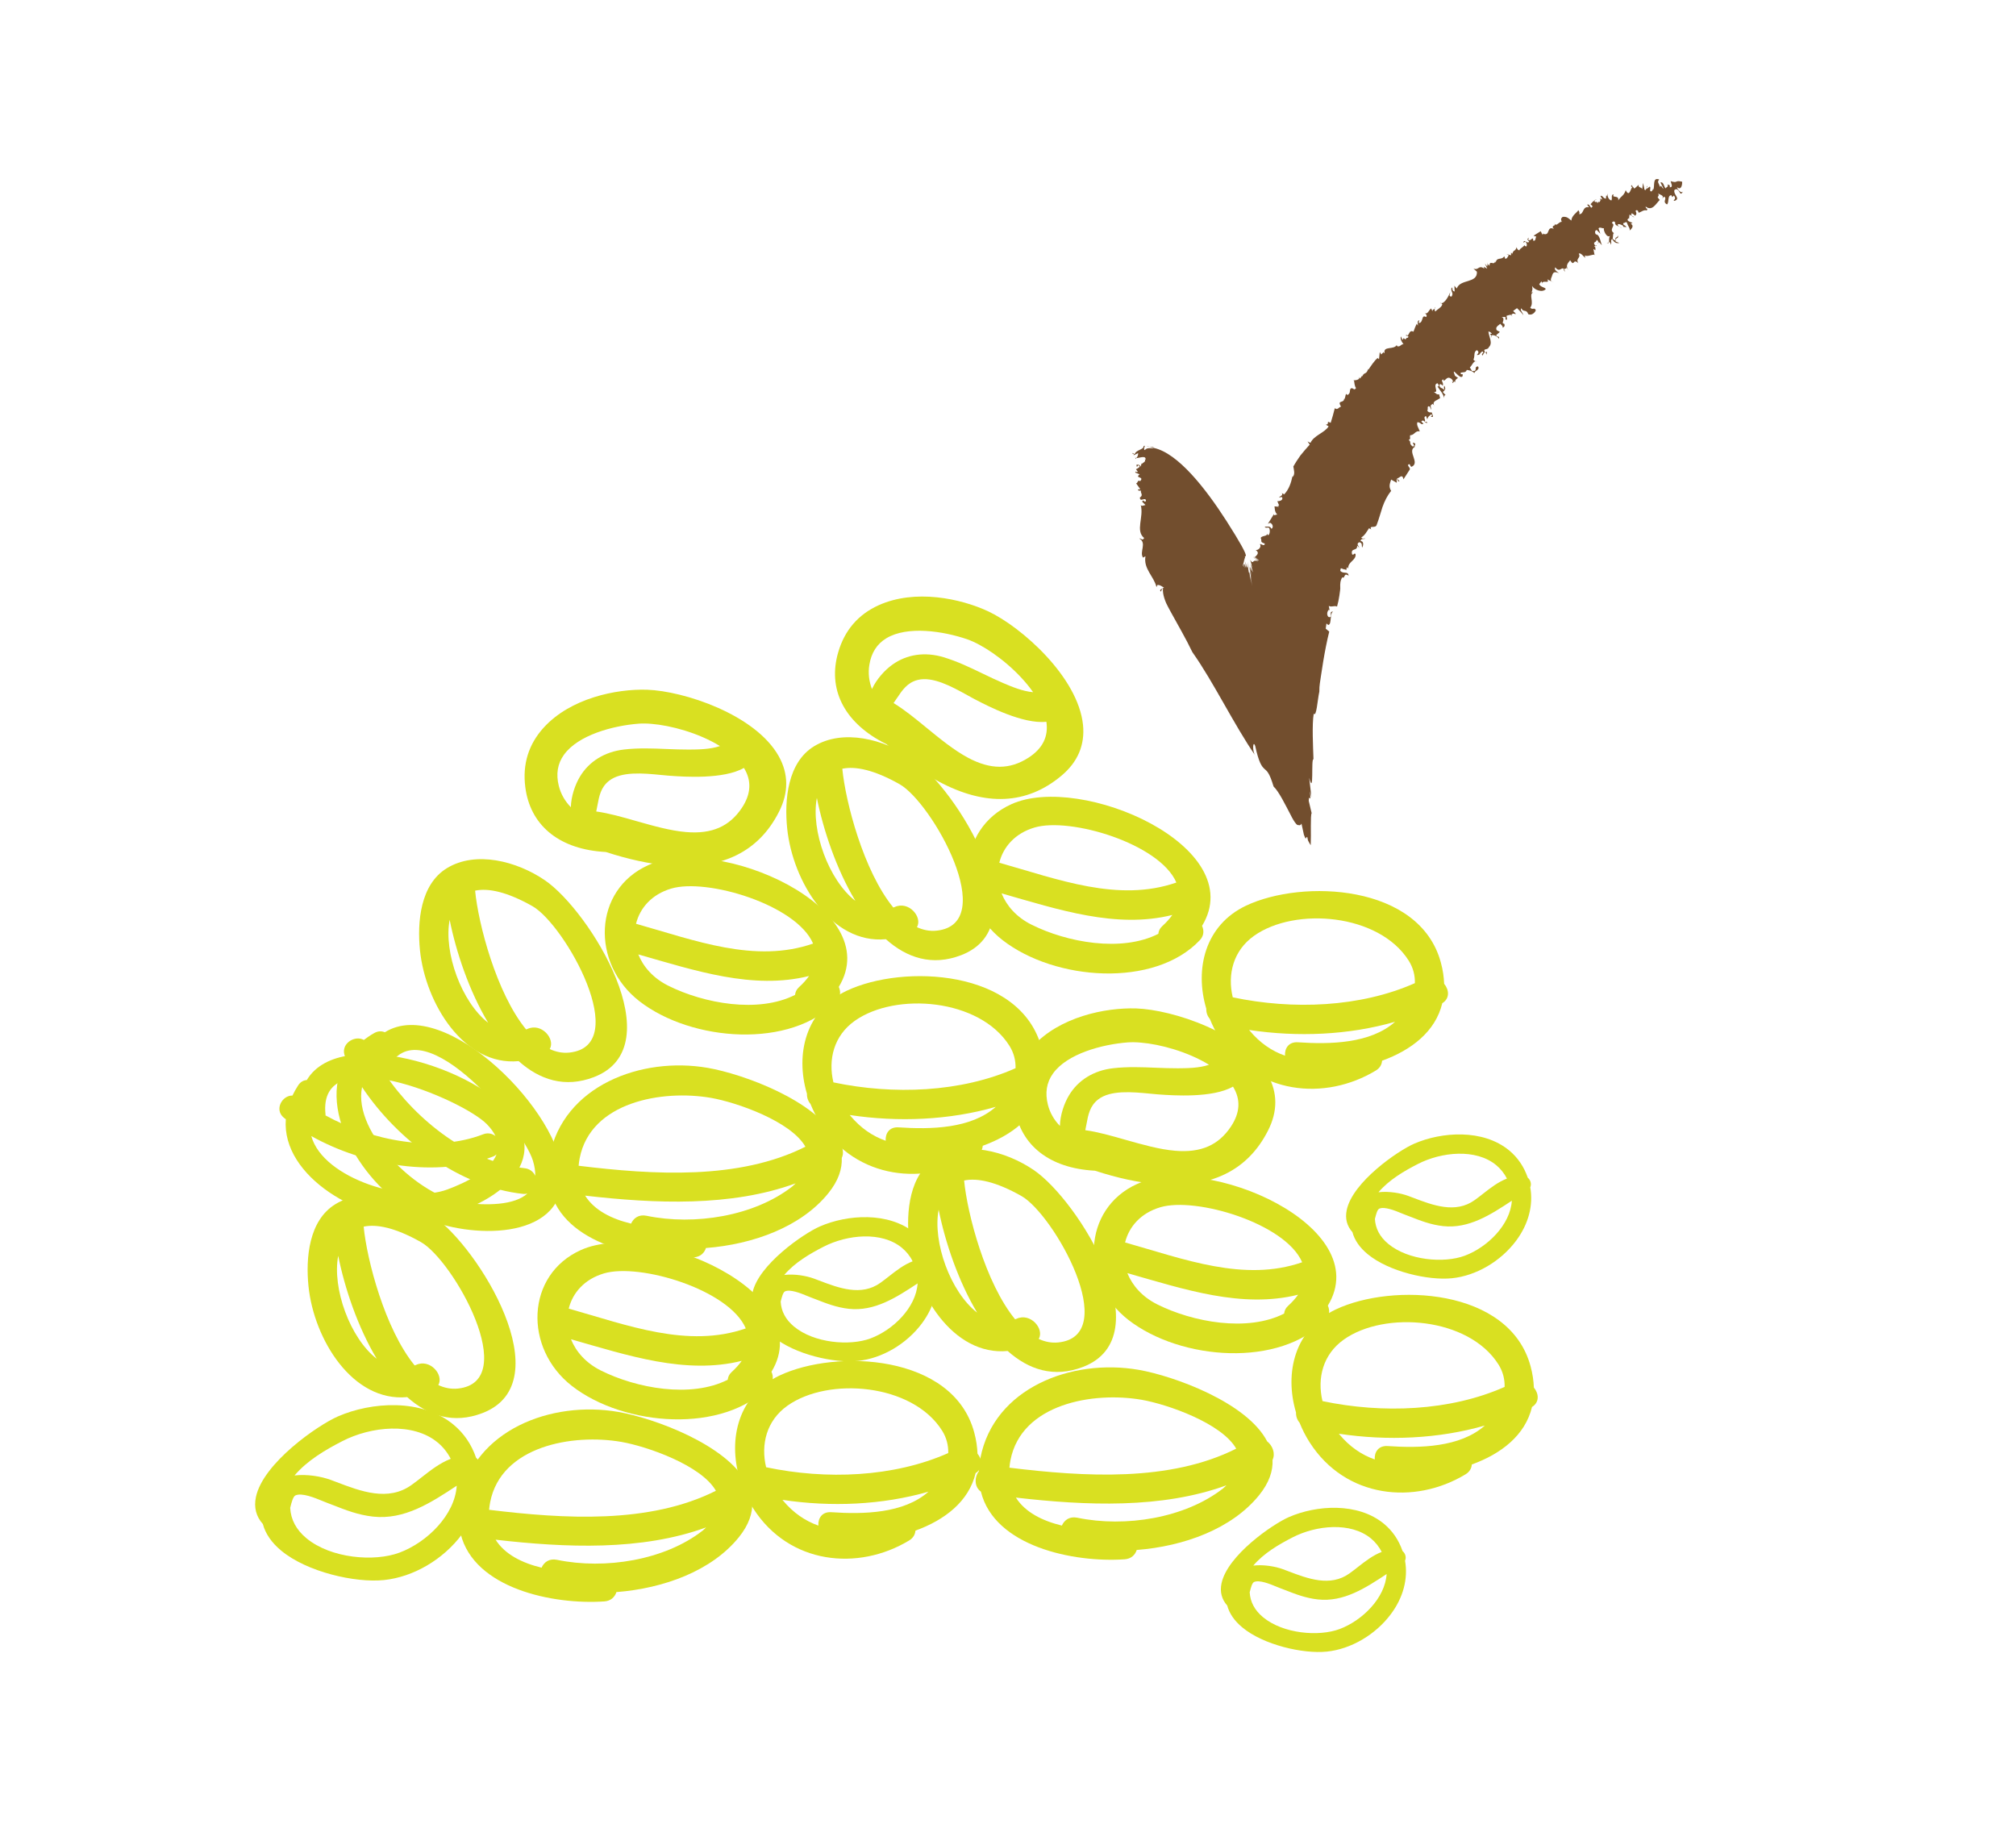 <svg xmlns="http://www.w3.org/2000/svg" xmlns:xlink="http://www.w3.org/1999/xlink" x="0px" y="0px" width="159px" height="145.493px" viewBox="0 0 159 145.493" xml:space="preserve"><g id="Layer_5"></g><g id="Layer_4"></g><g id="Layer_2"></g><g id="Layer_1" display="none"></g><g id="Layer_6"></g><g id="Layer_12" display="none"></g><g id="Layer_13"></g><g id="Menu"></g><g id="Layer_7"></g><g id="Layer_8"></g><g id="Layer_9"></g><g id="Layer_10">	<g id="Play_-_Orange">	</g></g><g id="Layer_11"></g><g id="Layer_14"></g><g id="Layer_30"></g><g id="Layer_34"></g><g id="Layer_35" display="none"></g><g id="Layer_29" display="none"></g><g id="youtube_x5F_face"></g><g id="Layer_36"></g><g id="Footer"></g><g id="txt_footer"></g><g id="Layer_31"></g><g id="PARALAX"></g><g id="Layer_33"></g><g id="Layer_32"></g><g id="Instagram"></g><g id="variedades"></g><g id="Layer_18"></g><g id="slide"></g><g id="slide_copy" display="none"></g><g id="Layer_25"></g><g id="menu"></g><g id="txt_x5F_menu">	<g id="Arrow_25">	</g></g><g id="Layer_37">	<g>		<path fill="#D9E021" d="M30.351,81.416c-0.245-0.106-0.536-0.108-0.844,0.066c-0.297,0.168-0.563,0.351-0.811,0.539    c-0.743-0.415-1.915,0.339-1.474,1.33c0.026,0.058,0.058,0.114,0.083,0.174c-2.527,4.112,1.667,10.528,6.108,12.536    c3.526,1.595,10.897,1.876,10.951-3.224C44.416,87.881,35.13,78.421,30.351,81.416z M41.269,94.165    c0.123,0.013,0.222-0.009,0.327-0.028c-1.06,0.95-3.25,0.938-4.989,0.732c-3.485-0.406-8.812-5.482-8.051-9.128    C31.354,89.952,36.289,93.646,41.269,94.165z M42.028,91.533c0.141,0.459,0.196,0.856,0.188,1.204    c-0.144-0.306-0.419-0.557-0.862-0.602c-4.275-0.447-8.511-3.754-10.96-7.387c0.014-0.026,0.029-0.043,0.04-0.072    C32.709,78.712,41.154,88.719,42.028,91.533z"></path>		<path fill="#D9E021" d="M43.347,91.18c-0.069,0.361-0.104,0.705-0.117,1.037c-0.37,0.492-0.36,1.253,0.158,1.615    c1.064,4.319,7.29,5.615,11.328,5.337c0.528-0.036,0.837-0.354,0.961-0.736c3.734-0.292,7.506-1.667,9.653-4.322    c0.794-0.984,1.099-1.913,1.059-2.783c0.235-0.498,0.014-1.116-0.425-1.459c-1.593-3.081-7.38-5.165-10.135-5.644    C50.544,83.305,44.424,85.657,43.347,91.18z M62.471,93.59c-2.981,2.326-7.685,3.085-11.479,2.299    c-0.613-0.127-1.031,0.19-1.219,0.62c-1.532-0.371-2.903-1.052-3.624-2.208c5.531,0.635,11.5,0.894,16.604-0.97    C62.654,93.419,62.583,93.503,62.471,93.59z M63.523,90.442c-5.243,2.636-11.963,2.225-17.887,1.502    c0.017-0.192,0.042-0.391,0.082-0.593c0.864-4.444,6.515-5.428,10.356-4.761C58.102,86.945,62.375,88.431,63.523,90.442z"></path>		<path fill="#D9E021" d="M66.773,78.144c-3.208,1.525-4.068,4.964-3.129,8.125c-0.01,0.288,0.081,0.57,0.279,0.803    c0.217,0.536,0.48,1.061,0.798,1.556c2.832,4.417,8.269,4.95,12.292,2.517c0.328-0.2,0.474-0.481,0.496-0.776    c2.312-0.837,4.214-2.302,4.747-4.536c0.607-0.377,0.542-1.057,0.147-1.533c-0.02-0.528-0.097-1.084-0.26-1.68    C80.479,76.439,71.231,76.027,66.773,78.144z M70.88,88.916c-0.743-0.053-1.066,0.485-1.027,1.056    c-1.019-0.356-1.975-0.997-2.793-1.981c-0.012-0.015-0.026-0.034-0.039-0.049c3.835,0.579,7.86,0.407,11.514-0.645    C76.592,89.03,73.391,89.087,70.88,88.916z M79.609,82.477c0.363,0.576,0.502,1.182,0.487,1.773    c-4.309,1.913-9.633,2.116-14.365,1.118c-0.433-1.812,0.036-3.686,1.683-4.854C70.652,78.22,77.27,78.765,79.609,82.477z"></path>		<path fill="#D9E021" d="M65.972,78.972c0.342-0.358,0.344-0.775,0.182-1.134c3.792-6.239-9.542-12.075-15.032-9.6    c-4.349,1.958-4.522,7.745-0.707,10.718C54.562,82.184,62.408,82.742,65.972,78.972z M52.943,70.081    c2.812-0.836,9.875,1.273,11.184,4.339c-4.577,1.592-9.331-0.256-13.964-1.561C50.468,71.622,51.395,70.538,52.943,70.081z     M50.342,75.276c4.48,1.274,9.034,2.807,13.466,1.702c-0.204,0.291-0.466,0.587-0.797,0.886c-0.205,0.188-0.283,0.395-0.305,0.603    c-2.903,1.473-7.203,0.676-10.003-0.725C51.513,77.148,50.736,76.251,50.342,75.276z"></path>		<path fill="#D9E021" d="M35.241,68.477c-2.084,1.277-2.347,4.217-2.119,6.467c0.428,4.206,3.482,9.154,7.785,8.748    c1.66,1.478,3.648,2.137,5.937,1.259c6.297-2.42-0.342-13.123-3.878-15.53C40.758,67.917,37.521,67.078,35.241,68.477z     M38.501,80.667c-2.105-1.626-3.524-5.557-3.037-8.121C35.971,75.078,37.001,78.159,38.501,80.667z M44.905,83.018    c-0.542,0.056-1.055-0.051-1.546-0.276c0.458-0.796-0.651-2.1-1.758-1.588c-0.036,0.019-0.074,0.024-0.108,0.039    c-2.347-2.866-3.773-8.341-4.021-10.947c1.045-0.217,2.515,0.093,4.51,1.217C44.552,72.908,49.928,82.491,44.905,83.018z"></path>		<path fill="#D9E021" d="M73.823,100.17c0.112-0.251,0.035-0.568-0.197-0.762c-0.297-0.864-0.788-1.586-1.462-2.145    c-2.068-1.713-5.336-1.478-7.5-0.533c-1.281,0.557-4.854,3.016-5.316,5.231c-0.14,0.667,0.012,1.253,0.451,1.745    c0.167,0.63,0.57,1.214,1.197,1.731c1.663,1.378,4.785,2.096,6.658,1.902c1.905-0.196,3.842-1.331,5.059-2.965    C73.682,103.073,74.075,101.581,73.823,100.17z M61.853,100.556c0.837-0.986,2.032-1.677,3.1-2.225    c1.864-0.96,4.585-1.237,6.184,0.088c0.347,0.287,0.632,0.644,0.847,1.059c-0.692,0.266-1.289,0.73-1.867,1.182    c-0.222,0.176-0.447,0.351-0.679,0.516c-1.511,1.084-3.288,0.411-4.855-0.187l-0.385-0.145    C63.591,100.621,62.663,100.459,61.853,100.556z M68.66,105.561c-1.633,0.611-4.449,0.38-6.037-0.934    c-0.658-0.545-1.012-1.208-1.052-1.967l0.019-0.073c0.067-0.265,0.167-0.663,0.32-0.734c0.415-0.191,1.257,0.155,1.759,0.362    c0.1,0.04,0.186,0.077,0.262,0.105l0.399,0.153c0.851,0.333,1.656,0.647,2.614,0.753c2.034,0.224,3.76-0.903,5.427-2.003    C72.25,103.123,70.447,104.893,68.66,105.561z"></path>		<path fill="#D9E021" d="M51.03,54.399c-2.438-0.074-6.035,0.666-8.152,2.991c-1.188,1.309-1.678,2.879-1.45,4.677    c0.37,2.955,2.556,4.819,5.999,5.106c0.125,0.011,0.245,0.019,0.366,0.027c1.788,0.583,3.454,0.94,4.95,1.066    c4.175,0.352,7.104-1.079,8.699-4.249c0.764-1.507,0.754-2.977-0.02-4.368C59.57,56.339,53.914,54.497,51.03,54.399z     M45.736,61.26c-0.376,0.625-0.693,1.54-0.714,2.405c-0.467-0.479-0.788-1.041-0.947-1.67c-0.237-0.931-0.106-1.76,0.401-2.463    c1.113-1.558,3.863-2.296,5.878-2.454c0.308-0.022,0.659-0.02,1.047,0.016c1.509,0.125,3.693,0.709,5.382,1.749    c-0.794,0.268-1.738,0.271-2.459,0.276c-0.587,0.003-1.169-0.022-1.756-0.044c-1.098-0.047-2.232-0.092-3.362,0.041    C47.687,59.294,46.454,60.057,45.736,61.26z M58.506,63.724c-0.978,1.466-2.369,2.071-4.387,1.902    c-1.255-0.105-2.607-0.492-3.914-0.862c-1.12-0.321-2.184-0.625-3.18-0.762c0.036-0.157,0.065-0.312,0.093-0.473    c0.136-0.738,0.263-1.437,0.92-1.948c0.967-0.756,2.694-0.596,4.073-0.461c0.189,0.019,0.374,0.037,0.549,0.051l0.193,0.015    c1.073,0.079,4.218,0.298,5.819-0.619C59.294,61.567,59.24,62.624,58.506,63.724z"></path>		<path fill="#D9E021" d="M98.268,71.434c-3.208,1.525-4.069,4.965-3.129,8.125c-0.01,0.288,0.081,0.571,0.279,0.803    c0.216,0.537,0.48,1.06,0.798,1.556c2.833,4.418,8.269,4.949,12.292,2.518c0.328-0.2,0.474-0.481,0.496-0.777    c2.313-0.836,4.215-2.302,4.748-4.535c0.607-0.377,0.541-1.058,0.147-1.532c-0.021-0.529-0.098-1.085-0.261-1.68    C111.974,69.729,102.726,69.318,98.268,71.434z M102.375,82.206c-0.743-0.052-1.066,0.486-1.027,1.056    c-1.019-0.356-1.976-0.996-2.793-1.981c-0.012-0.014-0.026-0.034-0.039-0.048c3.835,0.579,7.861,0.407,11.514-0.645    C108.087,82.32,104.885,82.378,102.375,82.206z M111.104,75.768c0.363,0.576,0.502,1.181,0.487,1.773    c-4.309,1.913-9.633,2.115-14.365,1.118c-0.432-1.813,0.036-3.686,1.684-4.854C102.147,71.51,108.765,72.056,111.104,75.768z"></path>		<path fill="#D9E021" d="M94.623,74.159c0.342-0.358,0.344-0.775,0.182-1.134c3.791-6.239-9.543-12.075-15.033-9.6    c-4.349,1.958-4.522,7.745-0.707,10.718C83.214,77.371,91.059,77.928,94.623,74.159z M81.594,65.267    c2.812-0.836,9.876,1.273,11.184,4.339c-4.577,1.592-9.331-0.256-13.964-1.561C79.119,66.808,80.045,65.725,81.594,65.267z     M78.993,70.462c4.48,1.274,9.035,2.807,13.466,1.702c-0.205,0.291-0.467,0.587-0.798,0.886c-0.205,0.188-0.283,0.395-0.305,0.603    c-2.903,1.473-7.202,0.676-10.003-0.725C80.164,72.335,79.387,71.438,78.993,70.462z"></path>		<path fill="#D9E021" d="M64.202,58.861c-2.085,1.277-2.347,4.217-2.119,6.468c0.428,4.205,3.482,9.153,7.786,8.747    c1.659,1.478,3.647,2.138,5.936,1.259c6.297-2.42-0.342-13.124-3.878-15.53C69.719,58.301,66.482,57.462,64.202,58.861z     M67.462,71.052c-2.105-1.626-3.524-5.557-3.037-8.122C64.932,65.461,65.962,68.543,67.462,71.052z M73.866,73.402    c-0.542,0.056-1.055-0.051-1.546-0.275c0.458-0.796-0.651-2.101-1.757-1.589c-0.036,0.019-0.074,0.024-0.109,0.039    c-2.346-2.866-3.773-8.341-4.021-10.947c1.046-0.216,2.516,0.093,4.511,1.217C73.513,63.292,78.889,72.875,73.866,73.402z"></path>		<path fill="#D9E021" d="M120.69,93.646c0.112-0.251,0.035-0.568-0.197-0.762c-0.297-0.864-0.788-1.586-1.462-2.145    c-2.068-1.713-5.336-1.478-7.5-0.533c-1.281,0.557-4.854,3.016-5.316,5.231c-0.14,0.667,0.012,1.253,0.451,1.745    c0.167,0.63,0.57,1.214,1.197,1.731c1.663,1.378,4.785,2.096,6.658,1.902c1.905-0.196,3.842-1.331,5.059-2.965    C120.549,96.549,120.942,95.058,120.69,93.646z M108.72,94.033c0.837-0.985,2.032-1.677,3.1-2.225    c1.864-0.96,4.585-1.237,6.184,0.088c0.347,0.287,0.632,0.645,0.847,1.059c-0.692,0.266-1.289,0.73-1.867,1.182    c-0.222,0.176-0.447,0.351-0.679,0.516c-1.511,1.084-3.288,0.411-4.856-0.187l-0.385-0.145    C110.458,94.097,109.53,93.936,108.72,94.033z M115.527,99.038c-1.633,0.611-4.449,0.38-6.037-0.934    c-0.658-0.545-1.012-1.208-1.052-1.967l0.019-0.073c0.067-0.264,0.167-0.663,0.32-0.734c0.415-0.191,1.256,0.155,1.759,0.362    c0.1,0.04,0.186,0.077,0.261,0.105l0.4,0.153c0.851,0.333,1.656,0.647,2.613,0.753c2.034,0.225,3.761-0.903,5.428-2.003    C119.117,96.599,117.314,98.37,115.527,99.038z"></path>		<path fill="#D9E021" d="M77.965,48.229c-2.208-1.036-5.802-1.786-8.669-0.493c-1.611,0.729-2.684,1.976-3.189,3.716    c-0.834,2.859,0.431,5.438,3.477,7.07c0.111,0.059,0.218,0.114,0.326,0.169c1.409,1.246,2.796,2.234,4.119,2.945    c3.692,1.981,6.948,1.832,9.671-0.443c1.3-1.08,1.875-2.433,1.717-4.017C85.031,53.402,80.573,49.464,77.965,48.229z     M70.381,52.423c-0.594,0.424-1.248,1.138-1.61,1.923c-0.239-0.625-0.31-1.267-0.206-1.908c0.152-0.949,0.602-1.656,1.346-2.101    c1.641-0.988,4.457-0.573,6.369,0.083c0.292,0.103,0.613,0.245,0.955,0.431c1.335,0.714,3.107,2.117,4.246,3.743    c-0.836-0.07-1.704-0.441-2.367-0.723c-0.541-0.23-1.064-0.484-1.595-0.738c-0.989-0.479-2.012-0.97-3.102-1.298    C72.952,51.393,71.518,51.603,70.381,52.423z M81.122,59.756c-1.48,0.957-2.997,0.959-4.782,0.004    c-1.109-0.596-2.198-1.487-3.25-2.347c-0.9-0.739-1.756-1.441-2.616-1.962c0.096-0.131,0.184-0.261,0.273-0.397    c0.417-0.623,0.812-1.214,1.618-1.422c1.187-0.31,2.709,0.524,3.921,1.194c0.167,0.093,0.33,0.183,0.484,0.266l0.171,0.09    c0.954,0.498,3.753,1.95,5.586,1.744C82.701,58.09,82.232,59.038,81.122,59.756z"></path>		<path fill="#D9E021" d="M77.323,114.995c-0.069,0.361-0.104,0.705-0.117,1.037c-0.371,0.492-0.36,1.253,0.158,1.615    c1.064,4.319,7.29,5.615,11.328,5.337c0.528-0.035,0.837-0.354,0.961-0.736c3.734-0.292,7.506-1.666,9.653-4.322    c0.794-0.984,1.099-1.913,1.059-2.783c0.235-0.498,0.014-1.116-0.425-1.459c-1.593-3.081-7.38-5.165-10.135-5.644    C84.52,107.12,78.4,109.471,77.323,114.995z M96.447,117.405c-2.98,2.326-7.685,3.086-11.479,2.299    c-0.613-0.127-1.03,0.19-1.219,0.62c-1.532-0.371-2.902-1.052-3.624-2.208c5.53,0.636,11.5,0.894,16.604-0.97    C96.63,117.234,96.559,117.318,96.447,117.405z M97.499,114.257c-5.243,2.636-11.963,2.224-17.887,1.501    c0.018-0.192,0.042-0.391,0.082-0.593c0.864-4.444,6.515-5.428,10.356-4.761C92.078,110.76,96.352,112.246,97.499,114.257z"></path>		<path fill="#D9E021" d="M105.345,103.28c-3.208,1.525-4.069,4.964-3.129,8.125c-0.01,0.288,0.081,0.571,0.279,0.803    c0.216,0.536,0.48,1.06,0.798,1.556c2.832,4.418,8.269,4.949,12.292,2.518c0.328-0.2,0.474-0.481,0.496-0.777    c2.312-0.836,4.214-2.302,4.747-4.535c0.607-0.377,0.542-1.058,0.147-1.532c-0.02-0.529-0.098-1.085-0.26-1.68    C119.05,101.575,109.802,101.164,105.345,103.28z M109.452,114.052c-0.743-0.052-1.066,0.485-1.027,1.056    c-1.019-0.356-1.976-0.996-2.793-1.981c-0.012-0.014-0.027-0.033-0.039-0.048c3.835,0.579,7.86,0.407,11.514-0.646    C115.164,114.166,111.962,114.224,109.452,114.052z M118.181,107.614c0.363,0.576,0.502,1.181,0.487,1.773    c-4.309,1.914-9.633,2.116-14.365,1.119c-0.433-1.813,0.036-3.686,1.683-4.854C109.224,103.356,115.841,103.901,118.181,107.614z"></path>		<path fill="#D9E021" d="M104.543,104.109c0.342-0.359,0.345-0.776,0.182-1.134c3.792-6.239-9.543-12.075-15.032-9.599    c-4.35,1.958-4.523,7.745-0.708,10.718C93.134,107.321,100.979,107.878,104.543,104.109z M91.515,95.217    c2.812-0.836,9.875,1.273,11.184,4.339c-4.578,1.591-9.331-0.256-13.964-1.562C89.04,96.757,89.966,95.674,91.515,95.217z     M88.914,100.413c4.48,1.273,9.034,2.806,13.466,1.702c-0.205,0.292-0.466,0.587-0.797,0.886    c-0.205,0.188-0.283,0.395-0.305,0.603c-2.903,1.473-7.203,0.675-10.003-0.725C90.085,102.285,89.308,101.388,88.914,100.413z"></path>		<path fill="#D9E021" d="M73.807,91.338c-2.084,1.277-2.347,4.217-2.119,6.468c0.428,4.205,3.482,9.153,7.786,8.747    c1.659,1.478,3.647,2.137,5.936,1.259c6.297-2.42-0.342-13.123-3.878-15.53C79.324,90.779,76.087,89.939,73.807,91.338z     M77.067,103.529c-2.105-1.626-3.524-5.558-3.037-8.122C74.537,97.939,75.567,101.021,77.067,103.529z M83.471,105.879    c-0.542,0.056-1.055-0.051-1.546-0.275c0.458-0.796-0.651-2.101-1.757-1.589c-0.036,0.019-0.073,0.024-0.108,0.039    c-2.346-2.867-3.773-8.341-4.021-10.947c1.046-0.217,2.515,0.093,4.51,1.217C83.118,95.769,88.494,105.352,83.471,105.879z"></path>		<path fill="#D9E021" d="M110.814,123.094c0.113-0.252,0.036-0.568-0.197-0.762c-0.297-0.865-0.788-1.587-1.461-2.145    c-2.069-1.713-5.336-1.478-7.5-0.534c-1.281,0.558-4.854,3.016-5.317,5.232c-0.139,0.667,0.013,1.253,0.452,1.745    c0.167,0.63,0.57,1.214,1.197,1.731c1.663,1.378,4.785,2.096,6.657,1.902c1.905-0.196,3.843-1.331,5.059-2.965    C110.674,125.997,111.066,124.505,110.814,123.094z M98.845,123.48c0.836-0.986,2.032-1.677,3.1-2.225    c1.863-0.96,4.584-1.238,6.184,0.087c0.347,0.287,0.632,0.645,0.846,1.059c-0.692,0.266-1.289,0.73-1.867,1.182    c-0.223,0.176-0.447,0.352-0.679,0.516c-1.511,1.084-3.287,0.411-4.856-0.187l-0.385-0.145    C100.583,123.544,99.654,123.383,98.845,123.48z M105.652,128.485c-1.633,0.611-4.45,0.38-6.037-0.934    c-0.659-0.546-1.013-1.208-1.053-1.968l0.02-0.073c0.067-0.264,0.167-0.663,0.32-0.734c0.415-0.192,1.256,0.155,1.759,0.362    c0.099,0.04,0.185,0.077,0.261,0.105l0.4,0.153c0.851,0.334,1.655,0.647,2.613,0.753c2.034,0.225,3.761-0.902,5.427-2.003    C109.241,126.047,107.438,127.817,105.652,128.485z"></path>		<path fill="#D9E021" d="M89.602,79.535c-2.437-0.073-6.034,0.666-8.151,2.992c-1.188,1.308-1.678,2.879-1.45,4.677    c0.37,2.955,2.556,4.818,5.999,5.106c0.124,0.01,0.245,0.019,0.366,0.026c1.788,0.583,3.454,0.94,4.95,1.066    c4.175,0.352,7.104-1.079,8.699-4.248c0.764-1.508,0.754-2.978-0.02-4.368C98.141,81.476,92.486,79.633,89.602,79.535z     M84.308,86.396c-0.377,0.625-0.693,1.54-0.714,2.405c-0.468-0.479-0.788-1.04-0.947-1.669c-0.237-0.931-0.106-1.759,0.401-2.463    c1.113-1.558,3.863-2.295,5.878-2.453c0.307-0.022,0.659-0.02,1.047,0.016c1.509,0.125,3.693,0.709,5.382,1.748    c-0.794,0.268-1.738,0.271-2.459,0.277c-0.587,0.003-1.169-0.022-1.756-0.044c-1.098-0.046-2.232-0.091-3.362,0.041    C86.258,84.43,85.025,85.193,84.308,86.396z M97.078,88.86c-0.978,1.467-2.369,2.071-4.387,1.902    c-1.255-0.105-2.607-0.492-3.915-0.862c-1.12-0.32-2.184-0.625-3.18-0.761c0.036-0.158,0.065-0.312,0.093-0.474    c0.136-0.738,0.263-1.437,0.92-1.948c0.966-0.755,2.694-0.595,4.073-0.461c0.189,0.019,0.375,0.037,0.55,0.051l0.193,0.015    c1.073,0.078,4.218,0.298,5.819-0.619C97.866,86.704,97.812,87.76,97.078,88.86z"></path>		<path fill="#D9E021" d="M24.198,85.184c-0.251,0.015-0.5,0.14-0.683,0.421c-0.178,0.27-0.323,0.538-0.45,0.803    c-0.805-0.028-1.467,1.112-0.667,1.758c0.046,0.036,0.098,0.071,0.145,0.11c-0.354,4.554,5.945,8.15,10.555,7.924    c3.66-0.177,9.989-3.122,7.835-7.441C38.837,84.562,26.932,80.599,24.198,85.184z M38.896,91.214    c0.109-0.041,0.183-0.104,0.264-0.165c-0.482,1.257-2.333,2.193-3.886,2.769c-3.111,1.16-9.789-0.817-10.722-4.216    C28.727,91.942,34.479,92.925,38.896,91.214z M38.402,88.669c0.316,0.325,0.534,0.636,0.677,0.933    c-0.252-0.194-0.594-0.289-0.986-0.135c-3.794,1.468-8.791,0.511-12.422-1.494c0.002-0.028,0.007-0.049,0.003-0.077    C25.018,81.889,36.451,86.676,38.402,88.669z"></path>		<path fill="#D9E021" d="M36.287,118.316c-0.069,0.361-0.104,0.705-0.117,1.037c-0.371,0.492-0.36,1.253,0.158,1.615    c1.064,4.319,7.29,5.615,11.328,5.337c0.528-0.035,0.837-0.354,0.961-0.736c3.734-0.292,7.506-1.666,9.653-4.322    c0.794-0.984,1.099-1.913,1.059-2.783c0.235-0.498,0.014-1.116-0.425-1.459c-1.593-3.081-7.38-5.165-10.135-5.644    C43.483,110.441,37.363,112.792,36.287,118.316z M55.411,120.726c-2.981,2.326-7.685,3.086-11.48,2.299    c-0.613-0.127-1.03,0.19-1.219,0.62c-1.532-0.371-2.902-1.052-3.624-2.208c5.531,0.636,11.5,0.894,16.604-0.97    C55.594,120.555,55.522,120.64,55.411,120.726z M56.462,117.578c-5.243,2.636-11.963,2.224-17.887,1.501    c0.018-0.192,0.042-0.391,0.082-0.593c0.864-4.444,6.515-5.428,10.356-4.761C51.041,114.081,55.315,115.567,56.462,117.578z"></path>		<path fill="#D9E021" d="M61.464,108.497c-3.208,1.525-4.069,4.964-3.129,8.125c-0.01,0.288,0.081,0.57,0.279,0.803    c0.216,0.536,0.48,1.06,0.798,1.556c2.833,4.417,8.269,4.949,12.292,2.517c0.328-0.2,0.474-0.481,0.496-0.777    c2.313-0.836,4.215-2.302,4.748-4.535c0.607-0.377,0.541-1.057,0.147-1.533c-0.021-0.528-0.098-1.084-0.26-1.68    C75.17,106.792,65.922,106.38,61.464,108.497z M65.572,119.269c-0.743-0.053-1.066,0.485-1.027,1.056    c-1.019-0.357-1.976-0.997-2.793-1.981c-0.012-0.015-0.026-0.034-0.039-0.049c3.835,0.579,7.861,0.407,11.515-0.645    C71.284,119.383,68.082,119.441,65.572,119.269z M74.3,112.831c0.363,0.576,0.502,1.182,0.487,1.773    c-4.309,1.913-9.633,2.116-14.365,1.118c-0.432-1.812,0.036-3.686,1.684-4.854C65.344,108.573,71.961,109.119,74.3,112.831z"></path>		<path fill="#D9E021" d="M60.663,109.326c0.342-0.358,0.345-0.775,0.182-1.134c3.791-6.239-9.543-12.075-15.032-9.6    c-4.35,1.958-4.523,7.745-0.708,10.718C49.254,112.538,57.099,113.095,60.663,109.326z M47.634,100.434    c2.812-0.836,9.876,1.273,11.185,4.339c-4.578,1.592-9.331-0.256-13.964-1.561C45.159,101.975,46.086,100.892,47.634,100.434z     M45.033,105.629c4.48,1.274,9.034,2.807,13.466,1.702c-0.205,0.291-0.466,0.587-0.798,0.886    c-0.205,0.188-0.283,0.395-0.305,0.603c-2.902,1.473-7.202,0.676-10.003-0.725C46.205,107.502,45.427,106.605,45.033,105.629z"></path>		<path fill="#D9E021" d="M26.45,94.976c-2.085,1.277-2.348,4.217-2.12,6.467c0.429,4.206,3.483,9.154,7.786,8.748    c1.659,1.478,3.647,2.137,5.936,1.259c6.297-2.42-0.342-13.123-3.877-15.53C31.967,94.416,28.731,93.577,26.45,94.976z     M29.711,107.167c-2.105-1.626-3.524-5.558-3.037-8.121C27.18,101.577,28.21,104.658,29.711,107.167z M36.114,109.517    c-0.542,0.056-1.055-0.051-1.545-0.276c0.458-0.796-0.651-2.1-1.757-1.588c-0.036,0.019-0.074,0.024-0.109,0.039    c-2.346-2.867-3.773-8.341-4.021-10.947c1.046-0.217,2.516,0.093,4.511,1.217C35.761,99.407,41.137,108.99,36.114,109.517z"></path>		<path fill="#D9E021" d="M37.788,115.9c0.136-0.306,0.042-0.69-0.241-0.927c-0.36-1.052-0.958-1.929-1.778-2.608    c-2.515-2.084-6.491-1.797-9.121-0.649c-1.558,0.677-5.903,3.668-6.465,6.363c-0.17,0.81,0.014,1.524,0.548,2.122    c0.203,0.766,0.693,1.477,1.456,2.106c2.023,1.676,5.819,2.549,8.097,2.313c2.318-0.238,4.674-1.619,6.153-3.606    C37.616,119.43,38.093,117.616,37.788,115.9z M23.229,116.371c1.019-1.2,2.473-2.04,3.77-2.707    c2.267-1.168,5.577-1.505,7.521,0.107c0.421,0.349,0.769,0.783,1.029,1.287c-0.842,0.323-1.567,0.889-2.27,1.438    c-0.27,0.214-0.543,0.427-0.826,0.627c-1.838,1.318-3.998,0.5-5.905-0.228l-0.469-0.176    C25.343,116.448,24.215,116.251,23.229,116.371z M31.508,122.457c-1.986,0.743-5.411,0.462-7.342-1.136    c-0.8-0.663-1.231-1.47-1.279-2.393l0.022-0.09c0.081-0.321,0.203-0.806,0.389-0.893c0.504-0.233,1.528,0.188,2.139,0.44    c0.122,0.049,0.228,0.093,0.319,0.129l0.486,0.186c1.035,0.406,2.015,0.788,3.179,0.916c2.474,0.273,4.574-1.098,6.601-2.436    C35.875,119.491,33.683,121.645,31.508,122.457z"></path>	</g>	<g>		<g>			<g>				<g>					<g>						<path fill="#724E2E" d="M122.604,17.649c-0.015-0.031-0.035-0.066-0.067-0.113C122.558,17.586,122.581,17.622,122.604,17.649z        "></path>						<path fill="#724E2E" d="M117.319,20.8l0.013-0.094C117.303,20.742,117.304,20.771,117.319,20.8z"></path>						<path fill="#724E2E" d="M125.729,15.792c0.002,0.012,0.007,0.019,0.01,0.03c0.05-0.026,0.118-0.061,0.227-0.118        L125.729,15.792z"></path>						<path fill="#724E2E" d="M107.426,29.616l0.048-0.069C107.45,29.576,107.424,29.587,107.426,29.616z"></path>						<path fill="#724E2E" d="M113.177,24.2c0.021,0.055,0.006,0.098-0.01,0.139C113.209,24.31,113.229,24.273,113.177,24.2z"></path>						<path fill="#724E2E" d="M128.891,17.124l-0.189-0.106C128.748,17.086,128.825,17.139,128.891,17.124z"></path>						<path fill="#724E2E" d="M131.491,14.55c-0.009-0.01-0.018-0.019-0.03-0.032C131.465,14.536,131.478,14.544,131.491,14.55z"></path>						<path fill="#724E2E" d="M129.902,14.656c-0.017,0.031-0.028,0.078-0.041,0.125C129.894,14.753,129.94,14.724,129.902,14.656z"></path>						<path fill="#724E2E" d="M129.846,14.847l0.015-0.066C129.841,14.801,129.827,14.82,129.846,14.847z"></path>						<path fill="#724E2E" d="M91.021,35.331c-0.049-0.092-0.219-0.091-0.369-0.107L91.021,35.331z"></path>						<path fill="#724E2E" d="M100.762,39.857l-0.06-0.057C100.716,39.833,100.738,39.848,100.762,39.857z"></path>						<path fill="#724E2E" d="M89.547,36.101l-0.006-0.083C89.53,36.057,89.534,36.083,89.547,36.101z"></path>						<path fill="#724E2E" d="M127.588,18.557c0.022,0.213-0.271,0.155-0.167,0.303C127.491,18.771,127.693,18.795,127.588,18.557z"></path>						<path fill="#724E2E" d="M106.165,44.976l-0.018,0.062C106.162,45.011,106.166,44.992,106.165,44.976z"></path>						<path fill="#724E2E" d="M89.547,36.101l0.008,0.096c0.024-0.026,0.044-0.048,0.065-0.071        C89.587,36.124,89.562,36.117,89.547,36.101z"></path>						<path fill="#724E2E" d="M98.64,45.071L98.64,45.071c-0.005-0.028-0.009-0.047-0.015-0.078L98.64,45.071z"></path>						<path fill="#724E2E" d="M98.493,44.465c-0.008-0.049-0.017-0.097-0.025-0.15C98.458,44.275,98.472,44.35,98.493,44.465z"></path>						<path fill="#724E2E" d="M90.651,35.224l-0.211-0.062C90.49,35.202,90.568,35.215,90.651,35.224z"></path>						<path fill="#724E2E" d="M98.145,44.517c0.003-0.005,0.007-0.011,0.012-0.024C98.155,44.487,98.151,44.495,98.145,44.517z"></path>						<path fill="#724E2E" d="M113.611,23.927c0.024,0.001,0.046-0.008,0.069-0.011C113.655,23.88,113.63,23.861,113.611,23.927z"></path>						<polygon fill="#724E2E" points="113.942,30.772 113.941,30.774 113.944,30.776       "></polygon>						<path fill="#724E2E" d="M113.93,30.436c-0.082,0.029-0.053,0.201,0.013,0.336C113.993,30.715,114.01,30.635,113.93,30.436z"></path>						<path fill="#724E2E" d="M113.525,31.102c0.012-0.002,0.022-0.004,0.036-0.006C113.545,31.095,113.533,31.096,113.525,31.102z"></path>						<polygon fill="#724E2E" points="117.153,27.797 117.139,27.783 117.149,27.798       "></polygon>						<path fill="#724E2E" d="M116.484,28.499c-0.039-0.014-0.075-0.017-0.107-0.012C116.415,28.501,116.453,28.507,116.484,28.499z        "></path>						<polygon fill="#724E2E" points="112.365,33.264 112.36,33.258 112.358,33.264       "></polygon>						<path fill="#724E2E" d="M108.58,41.39c0.161-0.408,0.294-0.907,0.453-1.396c0.169-0.483,0.405-0.936,0.684-1.277        c-0.223-0.365-0.081-0.609,0-0.893l0.444,0.254l-0.011-0.285c0.18,0.005-0.017,0.203,0.235,0.168l-0.217-0.249        c0.163,0.085,0.424-0.436,0.519,0.096l0.488-0.755c0.119-0.159-0.285-0.341-0.049-0.447c0.149,0.05,0.035,0.123,0.196,0.214        c0.709-0.308-0.339-1.19,0.229-1.558l0.022,0.083c-0.045-0.166,0.093-0.318,0.036-0.364c-0.462-0.244,0.155,0.257-0.204,0.229        c-0.338-0.271-0.043-0.331-0.314-0.518c0.215-0.025,0.071-0.243,0.129-0.362c0.35-0.013,0.388-0.384,0.757-0.309        c-0.043-0.17-0.306-0.529-0.178-0.728c0.367,0.077,0.23,0.232,0.467,0.13l-0.175-0.186c0.143-0.125,0.18-0.057,0.269,0.022        c0.128-0.151-0.17-0.35,0.108-0.446l0.104,0.264c0.033-0.21,0.127-0.232,0.312-0.414c0.108,0.096,0.032,0.167-0.05,0.198        c0.38,0.132,0.034-0.282,0.116-0.313c-0.099-0.054-0.256,0.049-0.389-0.175c0.12-0.067-0.081-0.424,0.209-0.303l0.093,0.26        c0.027-0.326-0.146-0.309,0.133-0.478c0.003,0.024,0.057,0.059,0.092,0.098c-0.117-0.354,0.276-0.357,0.483-0.558l0.015,0.085        c0.012-0.143-0.115-0.338-0.06-0.374c-0.218,0.029-0.245-0.053-0.438-0.201c0.458,0.109-0.141-0.568,0.283-0.677        c0.103,0.1,0.177,0.28-0.002,0.254c0.239,0.373,0.501,0.623,0.509,0.916c0.014-0.165,0.074-0.323,0.187-0.18l-0.27-0.292        c0.046-0.068,0.106-0.101,0.147-0.147c-0.164-0.192-0.417-0.147-0.414-0.399c0.046-0.247,0.379,0.185,0.268,0.041        c0.077-0.327-0.236-0.375,0.049-0.502c0.005,0.043,0.02,0.131-0.024,0.125c0.254-0.046,0.279-0.426,0.671-0.148        c0.059,0.095,0.161,0.195,0.08,0.226l-0.051-0.051c0.108,0.4,0.053-0.203,0.324,0.139c-0.199-0.161,0.032-0.335,0.15-0.399        l-0.242-0.168c-0.356-0.917,0.409,0.411,0.604,0.018c0.032-0.336-0.126,0.021-0.167-0.243c0.153-0.104,0.399,0.035,0.494-0.24        c0.137,0.028,0.356,0.031,0.601,0.25c0.02-0.204,0.452-0.237,0.289-0.523c-0.393,0,0.051,0.429-0.483,0.357l-0.165-0.284        c0.171-0.144,0.26-0.456,0.453-0.482c-0.066-0.022-0.135-0.07-0.17-0.132c0.142-0.307-0.019-0.597,0.272-0.747        c0.236,0.179,0.07,0.27-0.006,0.38c0.309,0.026,0.162-0.134,0.45-0.283c0.192,0.17-0.16,0.135-0.009,0.337l0.188-0.296        l0.037,0.037c-0.264-0.339,0.212-0.156,0.272-0.394c0.356-0.344,0.013-0.812-0.024-1.255c0.133,0.031,0.223,0.095,0.274,0.195        c-0.218-0.051-0.1,0.042-0.054,0.152c0.091-0.15,0.551,0.047,0.603,0.238c0.105-0.276-0.223-0.096-0.198-0.307l0.28-0.236        c-0.18-0.13-0.305-0.073-0.283-0.329c0.074-0.156,0.159-0.179,0.318-0.315c0.051,0.1,0.272,0.198,0.151,0.298        c0.128-0.01,0.246-0.115,0.152-0.308c-0.31,0.002,0.162-0.383-0.198-0.523l0.31-0.002c-0.043,0.031,0.05,0.142-0.038,0.161        c0.272,0.203,0.08-0.191,0.121-0.267c0.105-0.005,0.285-0.12,0.384-0.035c-0.005-0.116,0.179-0.177,0.316-0.071        c0.039-0.119-0.137-0.168-0.184-0.269l0.3-0.217c0.137,0.126,0.496,0.489,0.499,0.577c-0.007-0.218-0.319-0.439-0.147-0.562        c0.141,0.345,0.391,0.028,0.536,0.46c0.263,0.12,0.514-0.106,0.596-0.299c-0.094-0.29-0.258,0.01-0.438-0.218        c0.335-0.42-0.154-1.051,0.235-1.198l-0.13,0.004c0.082-0.284,0.084-0.239,0.037-0.519c0.177,0.318,0.827,0.562,1.082,0.245        c-0.088-0.162-0.388-0.121-0.519-0.383l0.17-0.215c0.033,0.01,0.048,0.075,0.051,0.133c0.103-0.254,0.633,0.075,0.421-0.297        l0.513,0.253l-0.213-0.114c-0.085-0.16,0.085-0.375,0.085-0.465c0.097-0.32,0.275-0.256,0.536-0.166        c-0.129-0.089-0.434-0.282-0.293-0.454c0.356,0.46,0.499-0.098,0.678,0.144c0.065-0.058,0.301-0.005,0.162-0.202l0.209,0.295        c-0.292-0.412-0.021-0.582,0.121-0.798c0.37,0.579,0.184-0.201,0.647,0.234c-0.244-0.4,0.237-0.402,0.035-0.746        c0.138-0.129,0.381,0.23,0.508,0.322l-0.033-0.191c0.206,0.119,0.507-0.061,0.763-0.063l-0.085-0.447l0.167,0.109        c-0.037-0.103,0.058-0.249-0.112-0.313l0.099-0.042c-0.256-0.37,0.046-0.188,0.105-0.469c0.081,0.03,0.133,0.125,0.131,0.201        c0.087-0.059,0.184,0.156,0.317,0.244c-0.127-0.049-0.161-0.881-0.507-0.878c-0.122-0.137-0.064-0.346,0.066-0.342        l0.284,0.292l-0.145-0.422c0.098-0.146,0.302,0.025,0.435-0.015c-0.095,0.101,0.204,0.814,0.477,0.601        c-0.117,0.151-0.06,0.388-0.086,0.512c0.066-0.029,0.117-0.018,0.126,0.188c0.145-0.261-0.07-0.256,0.115-0.456        c0.194,0.305,0.32,0.356,0.577,0.321l-0.291-0.115c-0.019-0.041-0.027-0.074-0.029-0.1c-0.075,0.006-0.123-0.029-0.213-0.134        c0.044-0.028-0.005-0.552,0.155-0.398c-0.542-0.312,0.141-0.626-0.19-0.805c-0.034-0.103,0.114-0.222,0.232-0.083        c-0.037,0.346,0.374,0.25,0.485,0.478c0.012-0.131-0.3-0.127-0.281-0.301c0.099-0.092,0.307,0.04,0.434,0.094l-0.009,0.086        l0.265,0.024c-0.072-0.168-0.34-0.147-0.231-0.327c0.084,0.036,0.193-0.144,0.269-0.021c0.062,0.255,0.301,0.493,0.199,0.631        c0.099-0.093,0.435-0.356,0.102-0.545l0.142-0.076c-0.169-0.073-0.56-0.15-0.315-0.365l0.038,0.062l0.038-0.348l0.186,0.103        c-0.053-0.075-0.07-0.164,0.004-0.204c0.078,0.079,0.168,0.073,0.242,0.197c0.193-0.144,0.077-0.287,0.045-0.392        c0.1-0.094,0.185-0.058,0.248,0.155c0.182-0.059,0.428-0.271,0.638-0.177c0.121-0.27-0.083-0.037-0.094-0.32        c0.521,0.418,0.818-0.232,1.117-0.516c-0.384-0.409,0.06-0.112-0.143-0.579c0.019,0.194,0.549,0.157,0.333,0.479l0.151-0.164        c0.283,0.179-0.18,0.384,0.227,0.618c0.192-0.144,0.009-0.743,0.354-0.722c0.124,0.385,0.117-0.227,0.281,0.177        c0.024,0.152-0.064,0.157-0.116,0.227l0.082,0.039c0.502-0.186-0.112-0.475-0.017-0.853c0.246-0.216,0.373,0.127,0.484,0.275        c0.081,0.038,0.186-0.101,0.205-0.233c-0.042,0.31-0.432-0.015-0.483-0.275c0.349,0.306,0.421-0.226,0.407-0.424        c-0.631-0.156-0.281,0.152-0.909-0.048c0.022,0.153,0.238,0.489-0.067,0.488c0.036-0.257-0.125-0.184-0.198-0.214        c0.162,0.169-0.103,0.179-0.12,0.303c-0.159-0.12-0.145-0.537-0.417-0.474l0.241,0.488c-0.13-0.014-0.17-0.361-0.289-0.133        c-0.047-0.304-0.26-0.353-0.052-0.588c-0.544-0.201-0.334,0.507-0.463,0.823c0.006-0.044-0.03-0.107-0.025-0.152        c0.024,0.152-0.07,0.203-0.123,0.273c-0.22-0.006-0.008-0.285-0.126-0.385l-0.244,0.172c-0.015-0.012-0.021-0.019-0.027-0.029        c-0.027,0.104-0.063,0.186-0.158,0.087c-0.018-0.194-0.085-0.365-0.109-0.517l-0.064,0.486        c-0.066-0.169-0.383-0.121-0.265-0.35l-0.352,0.313l-0.23-0.286c-0.06,0.115-0.023,0.177,0.114,0.142        c-0.181,0.016-0.248,0.914-0.569,0.266c-0.145,0.447-0.321,0.418-0.592,0.808c0.102-0.463-0.565-0.146-0.347-0.469        c-0.267-0.019-0.085,0.333-0.192,0.473c-0.218-0.046-0.359-0.38-0.29-0.582l-0.076,0.245l-0.037-0.062l-0.031,0.263        c-0.264-0.063-0.237-0.282-0.425-0.222l0.146,0.289l-0.214-0.087c0.124,0.096,0.066,0.21-0.036,0.305l-0.038-0.061        l-0.106,0.14c0.029-0.25-0.168,0.024-0.235-0.207c-0.127,0.068-0.125,0.076-0.301,0.277l0.162,0.155        c-0.162,0.357-0.198-0.261-0.429-0.115l0.159,0.198c-0.562-0.117-0.399,0.592-0.791,0.539c0.1-0.147-0.104-0.362-0.065-0.301        c-0.149,0.224-0.519,0.411-0.548,0.813c-0.292-0.242-0.375-0.318-0.689-0.293c-0.144,0.133-0.146,0.178-0.071,0.388        c-0.236-0.003-0.395,0.376-0.562,0.167c0.092,0.196-0.162,0.066-0.138,0.271l-0.083-0.075l0.166,0.194        c-0.612-0.256-0.26,0.589-0.831,0.394l0.005-0.088l-0.054,0.163c-0.086-0.075-0.081-0.163-0.164-0.282l-0.562,0.354        l0.222,0.074c-0.096,0.103-0.02,0.352-0.244,0.323c-0.021-0.456-0.186,0.118-0.402-0.087l0.053-0.163        c-0.142,0.133-0.142,0.133,0.029,0.324c-0.147,0.218-0.441-0.279-0.449,0.085l0.134-0.098c0.129,0.084,0.168,0.325,0.08,0.391        c-0.044-0.014-0.175-0.052-0.13-0.131c-0.091,0.203-0.4,0.294-0.402,0.429c-0.132,0.008-0.219-0.155-0.217-0.246        c-0.184,0.448-0.178,0.086-0.362,0.533l-0.086-0.116l-0.002,0.227l-0.354-0.101l0.176,0.095        c-0.09,0.11-0.091,0.245-0.269,0.286l-0.086-0.206c-0.225,0.345-0.581,0.021-0.673,0.493        c-0.045-0.013-0.044-0.103-0.043-0.148c-0.047,0.481-0.45-0.119-0.45,0.419c-0.03-0.068-0.118-0.111-0.147-0.166l-0.031,0.208        l-0.18-0.226l0.18,0.406l-0.271-0.161l0.044,0.145c-0.496-0.307-0.405,0.164-0.859,0.004l0.273,0.248        c0.056,0.944-1.323,0.547-1.588,1.324l-0.188-0.219l0.021,0.455c-0.271-0.055-0.101-0.247-0.238-0.32        c-0.118,0.338,0.198,0.403-0.007,0.719c-0.269-0.009-0.1-0.199-0.108-0.336c-0.148,0.345-0.4,0.814-0.688,0.869        c0.023,0.031,0.048,0.079,0.069,0.082c-0.073,0.253-0.38,0.372-0.548,0.562c-0.09-0.098-0.06-0.157-0.034-0.221        c-0.078,0.051-0.231,0.074-0.191,0.224l-0.108-0.243c-0.175,0.102-0.281,0.524-0.521,0.349        c0.096,0.062,0.244,0.22,0.115,0.329c-0.383-0.243-0.193,0.451-0.557,0.474c-0.053-0.095,0.072-0.25,0.028-0.215        c-0.181,0.015-0.118,0.243-0.104,0.421l-0.103-0.148c0,0-0.067,0.153-0.135,0.306c-0.06,0.16-0.12,0.32-0.12,0.32        c-0.385-0.231-0.346,0.491-0.554,0.24c-0.161,0.159,0.269-0.01,0.118,0.238c-0.187-0.067-0.104,0.254-0.309,0.051        l-0.005-0.045l-0.116,0.165l-0.125-0.284c-0.069,0.171,0.057,0.455,0.211,0.605c-0.224,0.016-0.28,0.275-0.522,0.16        l-0.011-0.092c-0.217,0.417-1.09,0.058-0.964,0.646c-0.048-0.006-0.1-0.055-0.06-0.095l-0.202,0.202l-0.117-0.189        l-0.061,0.566l-0.106-0.097c-0.25,0.197-0.516,0.609-0.742,0.94l-0.015-0.09c-0.095,0.487-0.365,0.25-0.436,0.605        c-0.023-0.033-0.028-0.051-0.027-0.065l-0.17,0.234l-0.071-0.138c0.115,0.362-0.691,0.24-0.403,0.296        c0.034,0.182,0.041,0.449,0.16,0.586c-0.178,0.26-0.194-0.052-0.41,0.03c-0.15,0.173,0.025,0.355-0.265,0.523l-0.112-0.091        c-0.067,0.131-0.038,0.264-0.142,0.438l-0.019-0.089c0.047,0.441-0.593,0.078-0.236,0.654        c-0.178,0.041-0.262,0.303-0.491,0.125c-0.101,0.431-0.203,0.748-0.326,1.157c-0.429-0.212-0.022,0.09-0.382,0.146        l0.221,0.127c-0.283,0.499-1.172,0.714-1.434,1.31l-0.226-0.12l0.168,0.256c-0.238,0.258-0.499,0.562-0.738,0.86        c-0.221,0.311-0.417,0.618-0.553,0.86c0.028,0.226,0.164,0.615-0.053,0.822l-0.017-0.043        c-0.111,0.509-0.268,1.019-0.658,1.429c-0.079-0.079-0.172-0.066-0.205-0.151c0.189,0.242-0.14,0.288-0.203,0.388l0.236-0.034        c0.138,0.242-0.165,0.338-0.364,0.329l0.143,0.345c-0.03,0.003-0.076,0.009-0.114-0.006l0.103,0.099l-0.357-0.028        c0.036,0.085-0.023,0.419,0.225,0.648c-0.111-0.026-0.286,0.145-0.267-0.042L100,41.31l0.167-0.079        c0.239,0.089,0.275,0.398,0.111,0.477c-0.112-0.249-0.325-0.16-0.529-0.164c0.075,0.167,0.25-0.006,0.352,0.109        c0.092,0.208,0.039,0.535-0.101,0.564l-0.056-0.123c0.001,0.226-0.449,0.14-0.511,0.338c0.123,0.252-0.101,0.308,0.318,0.438        c-0.012,0.283-0.312-0.015-0.382,0.05c0.149,0.196-0.108,0.496-0.333,0.461c0.273,0.186,0.156,0.332,0.03,0.466        c-0.074,0.096-0.098,0.05-0.101,0.07c0,0.01,0.041,0.035,0.163,0.093l-0.288-0.1c0.13,0.066,0.418,0.219,0.455,0.291        c-0.151-0.043-0.366-0.188-0.497-0.261l0.455,0.314c-0.286-0.062-0.338-0.029-0.394,0.027c-0.05,0.047-0.1,0.125-0.263-0.123        c0.066,0.171,0.19,0.629,0.125,0.602l-0.036-0.119c-0.002,0.005-0.096-0.174-0.094-0.178c0,0,0.035,0.093,0.07,0.186        c0.037,0.088,0.074,0.175,0.074,0.175c0.03,0.12,0.083,0.311,0.075,0.321c-0.132-0.229-0.267-0.664-0.193-0.216l0.022,0.141        c0.272,1.458-0.253-1.188-0.056-0.116c-0.027-0.149-0.062-0.336-0.09-0.489c0.081,0.5,0.147,0.872,0.267,1.79        c-0.245-1.543-0.028-0.019-0.151-0.822l0.09,0.614c-0.07-0.398-0.111-0.565-0.167-0.991l0.081,0.714l-0.08-0.609        c-0.02-0.069-0.038,0.297-0.14-0.841c0.037,0.783-0.1,0.349-0.124,0.122c-0.037,0.334-0.065,0.323-0.086,0.329l0.054-0.488        c-0.028,0.132-0.159,0.645-0.119,0.341c0.011-0.046,0.019-0.078,0.026-0.106c-0.039,0.057,0.008-0.173-0.115,0.16        c-0.019-0.059,0.033-0.282,0.16-0.613c-0.222,0.598,0.005-0.128,0.015-0.113c-0.188-0.299,0.796,0.691-1.473-2.865        c-1.68-2.616-3.831-5.337-5.711-5.755c-0.259,0.055-0.53-0.072-0.73,0.167c-0.183-0.114,0.144-0.424-0.088-0.323        c0,0.312-0.591,0.273-0.717,0.657l-0.14-0.108c-0.168,0.065,0.291,0.084-0.004,0.221l0.42-0.208        c0.012,0.151-0.032,0.266-0.141,0.39c0.222,0.01,0.8-0.258,0.726,0.145l-0.068-0.056c0.146,0.198-0.175,0.287-0.213,0.371        l-0.025-0.048l-0.089,0.3c0.05-0.216-0.408-0.234-0.313-0.134c0.045,0.317,0.056-0.125,0.221,0.031        c0.093,0.103-0.139,0.202-0.264,0.274l0.145,0.197c-0.188,0.108-0.076-0.144-0.213,0.06l0.358,0.14        c-0.435,0.34,0.402,0.144,0.039,0.538c-0.227-0.119-0.146,0.115-0.315,0.179l0.314,0.443        c-0.037,0.084-0.219-0.031-0.152,0.024c-0.074,0.167,0.202,0.071,0.228,0.12c-0.102,0.12,0.221,0.34-0.095,0.521        c-0.011,0.441,0.473-0.113,0.479,0.287c-0.163,0.156-0.189-0.203-0.302,0.047l0.258,0.258c-0.108,0.03-0.34,0.132-0.371-0.007        c0.264,0.97-0.446,2.028,0.272,2.616c-0.157,0.245-0.196,0.018-0.39,0.035c0.634,0.354-0.012,1.065,0.302,1.509l0.189-0.107        c-0.169,0.999,0.655,1.557,0.871,2.431l0.075-0.167c0.24-0.012,0.359,0.138,0.516,0.205c-0.081,0.076-0.446,0.16-0.239,0.322        c0.038-0.084,0.051-0.216,0.158-0.246c-0.022,0.23,0.02,0.481,0.102,0.745c0.041,0.132,0.092,0.268,0.15,0.406        c0.07,0.158,0.236,0.46,0.362,0.693c0.549,1.009,1.188,2.092,1.706,3.176c0.848,1.197,1.64,2.583,2.468,4.034        c0.822,1.441,1.68,2.947,2.481,4.102c-0.244-0.356-0.172-1.25,0.009-0.729c0.283,1.307,0.514,1.604,0.717,1.789        c0.209,0.194,0.39,0.275,0.729,1.399c0.419,0.394,0.926,1.44,1.358,2.262c0.103,0.216,0.299,0.562,0.431,0.697        c0.073,0.078,0.122,0.091,0.187,0.085c0.091,0.035,0.168,0.005,0.224-0.12l0.191,0.877c0.226,0.613,0.143,0.075,0.27,0.201        l0.051,0.248c0.078,0.16,0.151,0.284,0.218,0.382c0.038-0.899-0.036-2.361,0.072-2.53l-0.23-0.971        c0.014-0.668,0.197,0.389,0.099-0.742l0.116,0.459l-0.18-1.539c0.202,0.776,0.234,0.364,0.242-0.209        c0.008-0.576-0.008-1.289,0.098-1.25c-0.032-0.989-0.125-2.755,0.02-3.597c0.217,0.304,0.292-1.055,0.442-1.739        c-0.007-0.517,0.072-0.782,0.121-1.19c0.059-0.375,0.12-0.773,0.184-1.181c0.134-0.803,0.29-1.616,0.476-2.359l-0.278-0.235        l0.057-0.404c0.059,0.059,0.101,0.034,0.119,0.119c0.19-0.009,0.196-0.289,0.221-0.523c0.029-0.231,0.041-0.467,0.188-0.538        c-0.315-0.002-0.121,0.21-0.195,0.404c-0.227,0.175-0.405-0.293-0.144-0.551l0.06,0.05l-0.064-0.348        c0.232,0.118,0.417-0.051,0.652,0.049c0.085-0.298,0.14-0.583,0.182-0.856c0.035-0.249,0.092-0.604,0.068-0.676        c-0.01-0.262,0.002-0.521,0.162-0.775c0.243,0.164,0.082-0.424,0.499-0.125c-0.046-0.4-0.394-0.1-0.659-0.384        c0.047-0.088-0.033-0.237,0.144-0.183c0.09,0.089,0.312,0.044,0.32,0.135l0.064-0.231c0.045-0.006,0.086,0.069,0.105,0.106        c-0.06-0.556,0.654-0.646,0.571-1.159c-0.149-0.105-0.118,0.135-0.268,0.031c-0.146-0.554,0.453-0.215,0.391-0.696        l0.188,0.185c-0.1-0.193-0.266-0.34,0.002-0.449c0.279,0.096,0.138,0.272,0.218,0.426c0.072-0.128,0.159-0.502-0.125-0.517        c-0.014-0.206,0.261-0.142,0.375-0.191c-0.062-0.035-0.254,0.059-0.324-0.095c0.265-0.14,0.44-0.472,0.606-0.721        c0.062,0.036,0.169,0.069,0.188,0.108C107.935,41.385,108.496,41.714,108.58,41.39z"></path>						<path fill="#724E2E" d="M117.274,27.742l-0.121,0.056c0.045,0.046,0.093,0.103,0.102,0.194L117.274,27.742z"></path>						<path fill="#724E2E" d="M113.087,31.949c0.008,0.027,0.014,0.052,0.031,0.085C113.128,32.002,113.11,31.974,113.087,31.949z"></path>						<path fill="#724E2E" d="M112.557,33.368c0.012-0.121-0.103-0.097-0.191-0.104C112.41,33.303,112.466,33.345,112.557,33.368z"></path>						<path fill="#724E2E" d="M119.21,24.854c0.002,0.035,0.017,0.073,0.061,0.116C119.258,24.912,119.237,24.878,119.21,24.854z"></path>						<path fill="#724E2E" d="M126.744,19.173c-0.018-0.005-0.031-0.008-0.056-0.014C126.707,19.173,126.725,19.176,126.744,19.173z        "></path>						<path fill="#724E2E" d="M126.059,19.112c-0.022,0.014-0.043,0.042-0.062,0.097C126.043,19.195,126.057,19.156,126.059,19.112z        "></path>						<path fill="#724E2E" d="M117.608,26.481c-0.019,0.032-0.028,0.071-0.007,0.136C117.635,26.575,117.626,26.526,117.608,26.481z        "></path>						<path fill="#724E2E" d="M125.946,19.327l-0.125,0.053c0.01,0.016,0.018,0.028,0.031,0.047L125.946,19.327z"></path>						<path fill="#724E2E" d="M126.898,19.104c-0.047,0.023-0.103,0.064-0.154,0.069C126.843,19.199,126.885,19.17,126.898,19.104z"></path>						<path fill="#724E2E" d="M121.614,22.321c0,0.006-0.005,0.008-0.007,0.014C121.607,22.499,121.623,22.417,121.614,22.321z"></path>						<polygon fill="#724E2E" points="125.773,20.073 125.752,20.074 125.769,20.161       "></polygon>						<path fill="#724E2E" d="M127.42,18.86c-0.016,0.02-0.027,0.044-0.022,0.083c0.022-0.005,0.047-0.01,0.079-0.017        C127.45,18.898,127.434,18.879,127.42,18.86z"></path>						<path fill="#724E2E" d="M123.444,21.44c-0.036-0.107-0.07-0.174-0.103-0.218C123.308,21.251,123.315,21.306,123.444,21.44z"></path>					</g>				</g>			</g>		</g>	</g></g></svg>